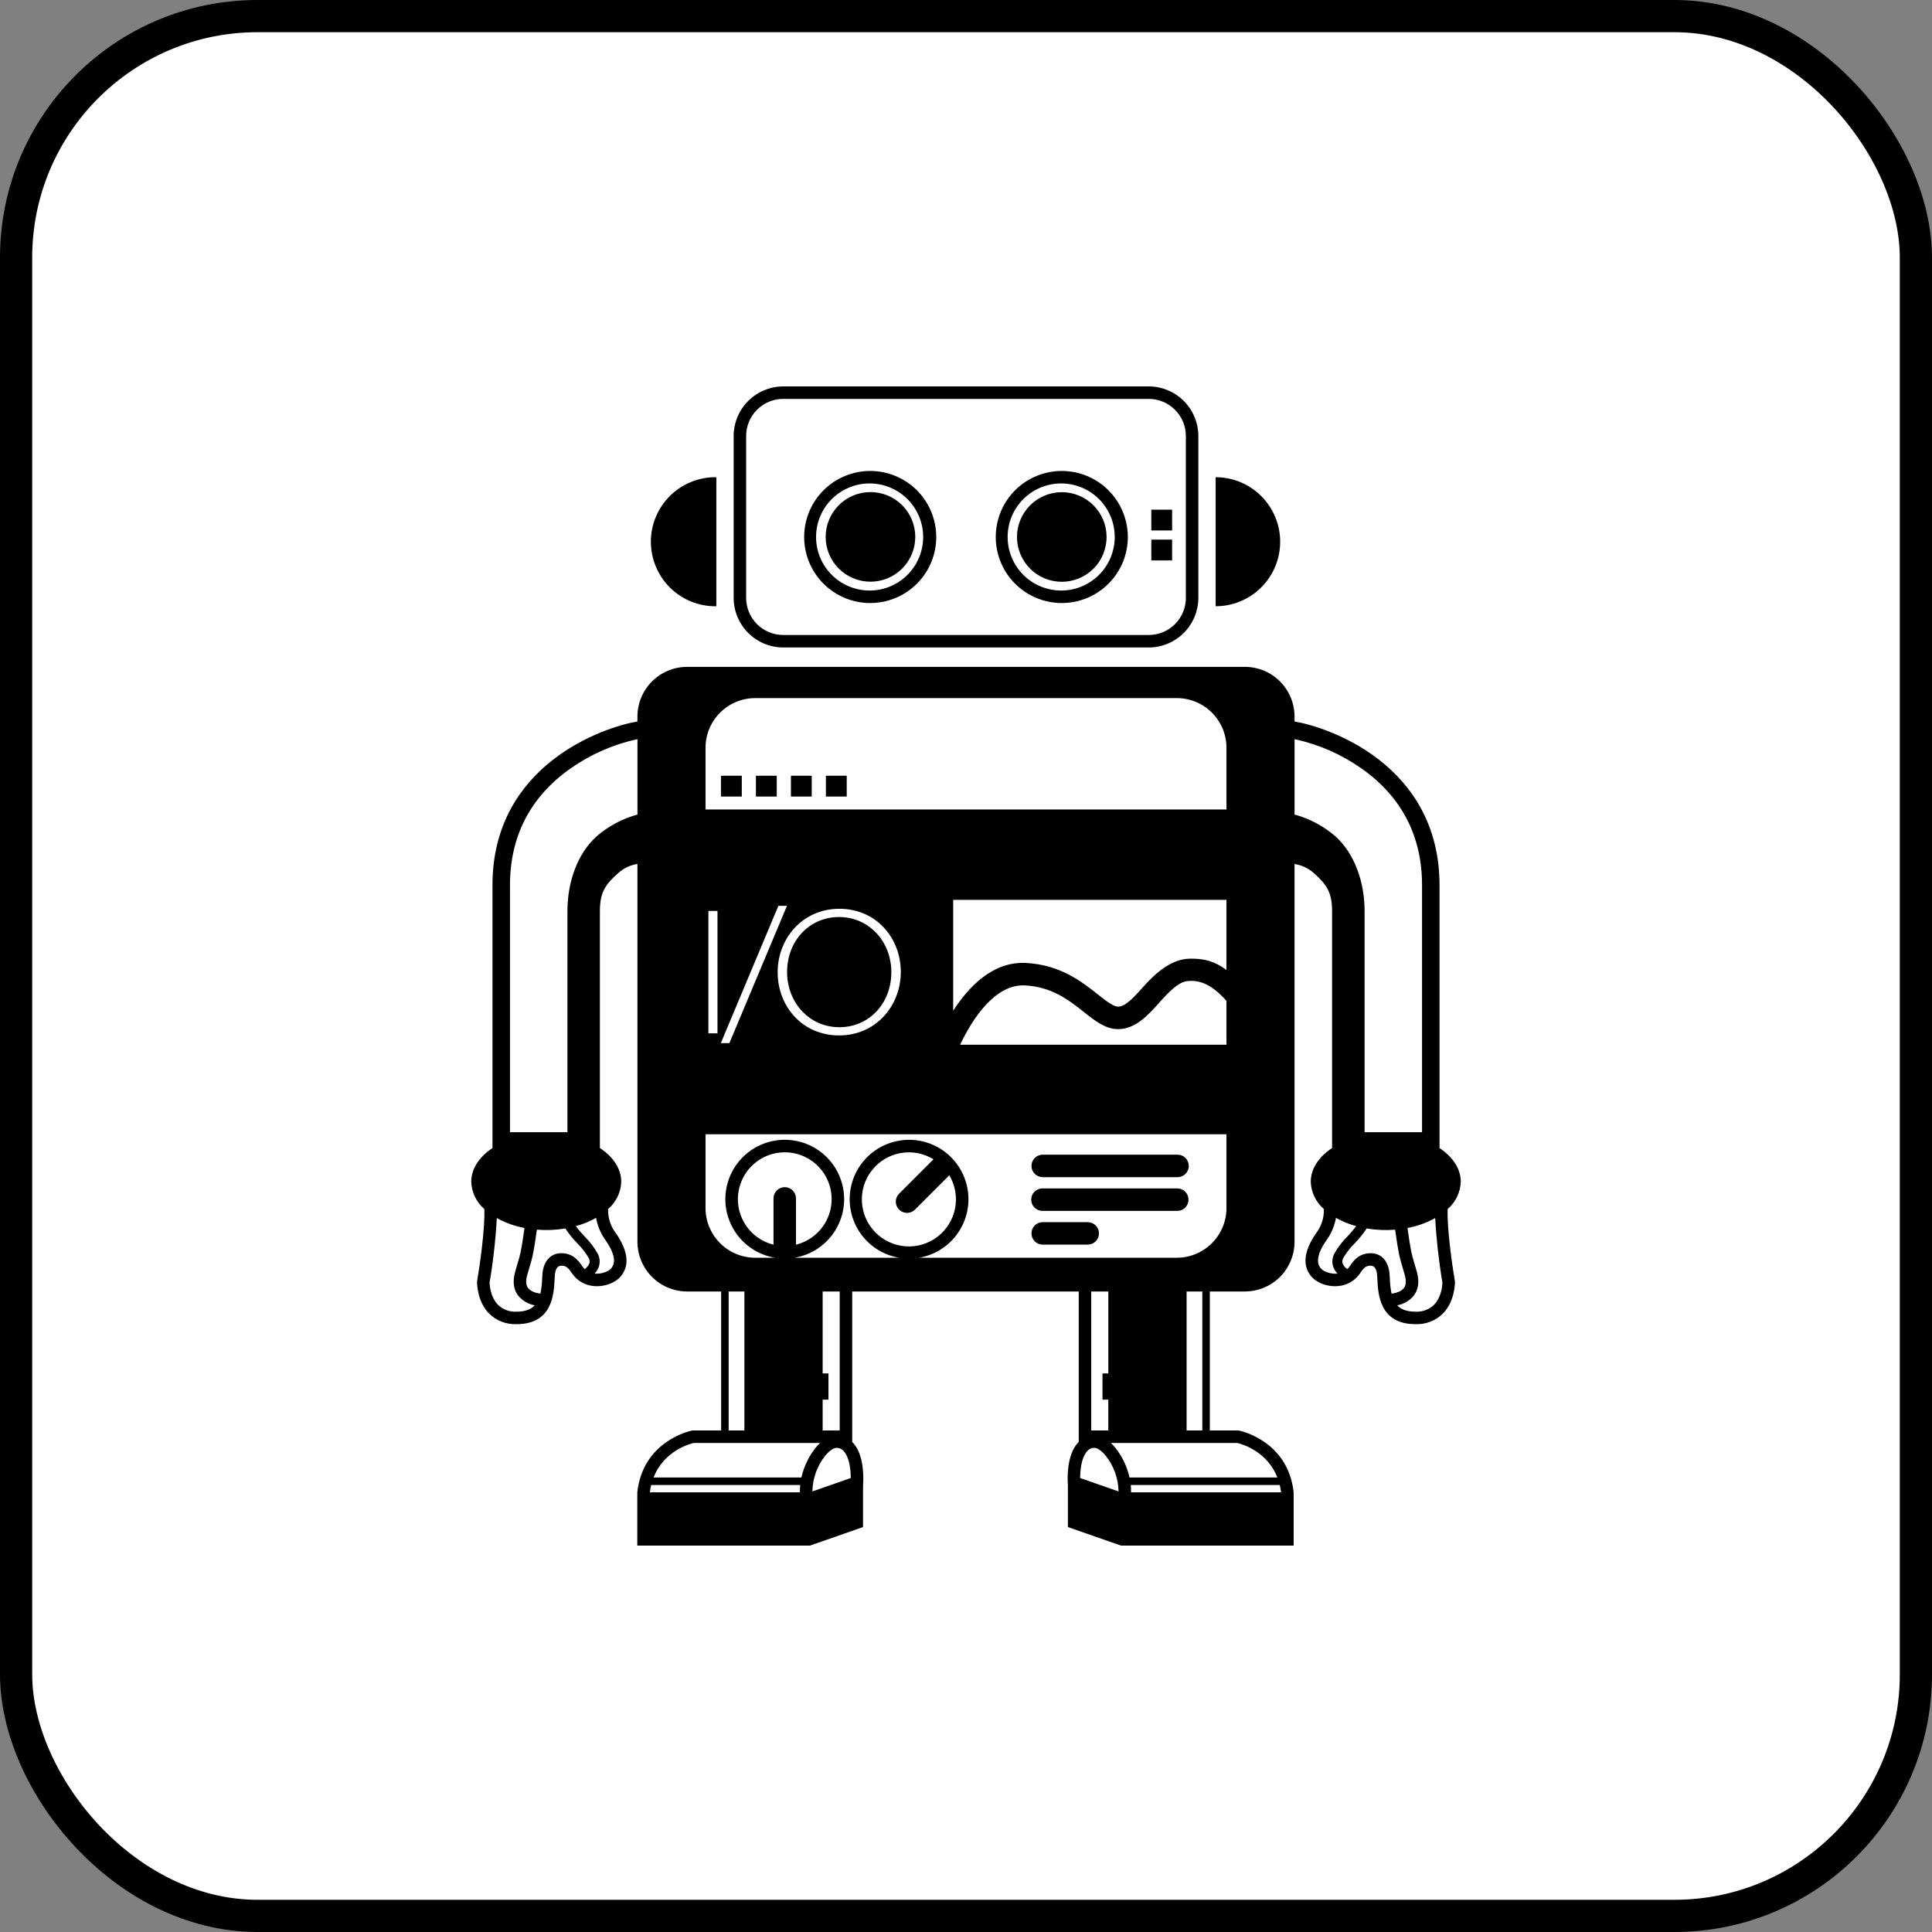 <svg width="60" height="60" viewBox="0 0 60 60" fill="none" xmlns="http://www.w3.org/2000/svg">
<rect x="0" y="0" width="60" height="60" fill="#808080" stroke="none"/>
<rect x="0.5" y="0.5" width="59" height="59" rx="7.5" fill="white" style="fill:white;fill-opacity:1;"/>
<rect x="0.5" y="0.5" width="59" height="59" rx="7.5" stroke="#D3D5D9" style="stroke:#D3D5D9;stroke:color(display-p3 0.828 0.835 0.851);stroke-opacity:1;"/>
<path d="M38.664 20.71C39.072 20.711 39.463 20.873 39.751 21.162C40.039 21.451 40.202 21.841 40.203 22.249V22.407C41.236 22.576 44.706 23.741 44.706 27.493V35.655C45.114 35.925 45.365 36.294 45.365 36.7C45.36 36.862 45.321 37.02 45.251 37.166C45.181 37.312 45.082 37.442 44.959 37.547C44.932 38.144 45.105 39.334 45.182 39.785L45.184 39.815C45.184 39.839 45.187 40.414 44.809 40.796C44.697 40.906 44.563 40.992 44.416 41.048C44.27 41.104 44.113 41.13 43.956 41.123C42.846 41.123 42.799 40.191 42.776 39.742C42.774 39.686 42.772 39.635 42.767 39.59C42.749 39.404 42.684 39.309 42.574 39.308H42.563C42.445 39.308 42.369 39.343 42.243 39.535C41.893 40.053 41.26 40.003 40.922 39.803C40.831 39.752 40.752 39.683 40.69 39.599C40.627 39.516 40.584 39.42 40.561 39.319C40.498 39.028 40.603 38.684 40.874 38.296C41.039 38.082 41.124 37.816 41.113 37.546C40.99 37.441 40.891 37.311 40.821 37.166C40.751 37.02 40.712 36.861 40.707 36.7C40.707 36.293 40.96 35.923 41.369 35.653V28.299C41.369 27.687 41.181 27.453 40.792 27.106C40.626 26.961 40.422 26.866 40.203 26.832V38.568C40.202 38.976 40.04 39.367 39.751 39.656C39.463 39.944 39.072 40.107 38.664 40.108H37.572V44.424H38.459L38.476 44.427C38.492 44.43 39.996 44.727 40.176 46.344V48H34.814L33.165 47.424V46.17C33.124 45.523 33.24 45.043 33.501 44.78V40.108H26.466V44.78C26.728 45.043 26.843 45.523 26.803 46.17V47.424L25.154 48H19.792V46.344C19.966 44.779 21.381 44.45 21.485 44.429L21.491 44.428L21.509 44.424H22.396V40.108H21.336C20.928 40.107 20.537 39.944 20.249 39.656C19.96 39.367 19.798 38.976 19.796 38.568V26.831C19.578 26.865 19.374 26.96 19.208 27.106C18.819 27.453 18.63 27.687 18.63 28.299V35.653C19.04 35.923 19.293 36.293 19.293 36.7C19.288 36.862 19.249 37.02 19.179 37.166C19.109 37.311 19.01 37.441 18.887 37.546C18.876 37.816 18.96 38.082 19.126 38.296C19.396 38.684 19.502 39.028 19.439 39.319C19.416 39.42 19.372 39.516 19.31 39.599C19.248 39.683 19.169 39.752 19.078 39.803C18.739 40.003 18.107 40.053 17.757 39.535C17.631 39.343 17.554 39.308 17.436 39.308H17.426C17.316 39.31 17.251 39.404 17.233 39.59C17.229 39.635 17.226 39.686 17.223 39.743C17.2 40.191 17.153 41.123 16.044 41.123C15.887 41.13 15.73 41.104 15.584 41.048C15.437 40.992 15.303 40.906 15.191 40.796C14.813 40.414 14.815 39.839 14.816 39.815L14.818 39.784C14.895 39.334 15.068 38.144 15.041 37.547C14.918 37.442 14.819 37.312 14.749 37.166C14.679 37.02 14.64 36.862 14.635 36.7C14.635 36.294 14.886 35.925 15.294 35.655V27.493C15.294 23.741 18.764 22.576 19.796 22.407V22.249C19.798 21.841 19.96 21.451 20.249 21.162C20.537 20.874 20.928 20.711 21.336 20.71H38.664ZM39.744 46.118H35.117C35.125 46.193 35.127 46.269 35.125 46.345H39.786C39.776 46.268 39.762 46.193 39.744 46.118ZM24.851 46.118H20.224C20.205 46.193 20.191 46.268 20.182 46.345H24.842C24.84 46.269 24.843 46.193 24.851 46.118ZM34.006 44.966C33.964 44.962 33.922 44.967 33.882 44.982C33.843 44.997 33.807 45.02 33.778 45.051C33.63 45.198 33.548 45.501 33.545 45.901L34.738 46.318C34.73 45.914 34.59 45.524 34.339 45.209C34.199 45.038 34.075 44.971 34.006 44.966ZM25.961 44.966C25.892 44.971 25.768 45.038 25.628 45.209C25.377 45.524 25.237 45.914 25.229 46.318L26.422 45.901C26.419 45.501 26.337 45.198 26.189 45.051C26.16 45.02 26.124 44.997 26.085 44.982C26.046 44.967 26.003 44.962 25.961 44.966ZM25.469 44.812H21.546C21.426 44.839 20.621 45.053 20.297 45.885H24.888C24.964 45.549 25.114 45.234 25.328 44.963C25.371 44.909 25.419 44.859 25.469 44.812ZM38.421 44.812H34.498C34.548 44.859 34.596 44.909 34.639 44.963C34.853 45.233 35.003 45.549 35.079 45.885H39.67C39.37 45.114 38.656 44.874 38.458 44.821L38.431 44.814L38.421 44.812ZM34.42 40.108H33.889V44.424H34.419V43.467H34.239V42.652H34.42V40.108ZM37.339 40.108H36.851V44.424H37.339V40.108ZM26.078 40.108H25.548V42.652H25.729V43.467H25.548V44.424H26.078V40.108ZM23.117 40.108H22.629V44.424H23.117V40.108ZM15.429 37.828C15.392 38.499 15.317 39.169 15.204 39.832C15.206 39.907 15.23 40.286 15.469 40.525C15.545 40.598 15.635 40.654 15.734 40.69C15.833 40.726 15.939 40.742 16.044 40.735C16.317 40.735 16.493 40.661 16.608 40.538C16.405 40.502 16.222 40.394 16.091 40.235C15.945 40.042 15.915 39.793 16 39.493C16.03 39.386 16.054 39.303 16.075 39.232C16.093 39.172 16.108 39.121 16.122 39.072L16.135 39.023C16.182 38.845 16.215 38.661 16.288 38.136C15.987 38.08 15.697 37.976 15.429 37.828ZM44.571 37.828C44.303 37.976 44.013 38.08 43.711 38.136C43.812 38.852 43.836 38.934 43.924 39.232C43.95 39.319 43.976 39.405 44 39.493C44.085 39.793 44.054 40.042 43.908 40.235C43.778 40.395 43.594 40.502 43.392 40.538C43.507 40.661 43.683 40.735 43.956 40.735C44.169 40.748 44.377 40.672 44.532 40.525C44.77 40.286 44.794 39.907 44.796 39.832C44.683 39.169 44.608 38.499 44.571 37.828ZM42.443 38.151C42.334 38.316 42.21 38.471 42.072 38.612C41.932 38.748 41.813 38.903 41.715 39.072C41.7 39.097 41.691 39.125 41.688 39.154C41.685 39.183 41.689 39.212 41.698 39.239C41.729 39.309 41.778 39.37 41.841 39.413C41.871 39.385 41.897 39.354 41.92 39.32C42.058 39.11 42.237 38.916 42.58 38.92C42.901 38.925 43.116 39.162 43.153 39.553C43.158 39.609 43.162 39.666 43.164 39.723C43.169 39.875 43.186 40.026 43.216 40.175C43.328 40.162 43.511 40.118 43.6 40C43.668 39.91 43.677 39.775 43.627 39.598C43.602 39.513 43.578 39.427 43.553 39.342C43.46 39.029 43.432 38.936 43.327 38.189C43.032 38.213 42.735 38.2 42.443 38.151M17.557 38.151C17.265 38.2 16.968 38.213 16.673 38.188C16.568 38.936 16.541 39.029 16.448 39.342C16.427 39.412 16.403 39.494 16.373 39.598C16.323 39.775 16.332 39.91 16.4 40C16.489 40.118 16.672 40.162 16.784 40.174C16.814 40.026 16.831 39.875 16.836 39.723C16.839 39.66 16.842 39.602 16.847 39.552C16.884 39.161 17.099 38.925 17.42 38.92C17.763 38.916 17.942 39.11 18.08 39.32C18.103 39.354 18.129 39.385 18.159 39.413C18.222 39.369 18.272 39.309 18.302 39.239C18.311 39.212 18.315 39.182 18.312 39.154C18.309 39.125 18.3 39.097 18.285 39.072C18.187 38.903 18.067 38.748 17.929 38.612C17.79 38.47 17.666 38.316 17.557 38.151M18.512 37.821C18.314 37.933 18.102 38.019 17.883 38.079C17.968 38.192 18.06 38.299 18.157 38.401C18.317 38.559 18.453 38.738 18.563 38.933C18.63 39.059 18.642 39.207 18.595 39.342C18.567 39.42 18.523 39.492 18.466 39.553C18.609 39.565 18.754 39.536 18.881 39.469C18.972 39.421 19.037 39.336 19.06 39.236C19.099 39.058 19.011 38.81 18.808 38.519C18.657 38.312 18.556 38.073 18.512 37.821ZM41.489 37.821C41.445 38.073 41.343 38.312 41.193 38.519C40.989 38.81 40.902 39.058 40.941 39.236C40.964 39.336 41.029 39.42 41.119 39.469C41.247 39.536 41.392 39.565 41.535 39.553C41.478 39.492 41.434 39.42 41.405 39.342C41.383 39.275 41.374 39.204 41.379 39.134C41.385 39.063 41.405 38.995 41.438 38.933C41.548 38.738 41.684 38.559 41.843 38.401C41.941 38.299 42.033 38.192 42.118 38.079C41.898 38.019 41.687 37.933 41.489 37.821ZM38.089 35.226H21.911V37.521C21.912 37.929 22.075 38.319 22.363 38.608C22.652 38.896 23.043 39.059 23.451 39.06H24.064C23.608 38.983 23.198 38.738 22.914 38.372C22.631 38.007 22.494 37.548 22.533 37.088C22.572 36.627 22.782 36.197 23.123 35.884C23.463 35.571 23.909 35.397 24.371 35.397C24.834 35.397 25.279 35.571 25.62 35.884C25.96 36.197 26.17 36.627 26.209 37.088C26.248 37.548 26.112 38.007 25.828 38.372C25.545 38.738 25.134 38.983 24.678 39.06H27.919C27.463 38.982 27.054 38.735 26.772 38.37C26.489 38.004 26.355 37.546 26.394 37.086C26.433 36.625 26.644 36.197 26.984 35.884C27.325 35.572 27.77 35.398 28.232 35.398C28.694 35.398 29.139 35.572 29.479 35.884C29.819 36.197 30.03 36.625 30.069 37.086C30.109 37.546 29.974 38.004 29.692 38.37C29.409 38.735 29 38.982 28.545 39.06H36.55C36.958 39.059 37.349 38.897 37.637 38.608C37.925 38.319 38.088 37.929 38.089 37.521V35.226ZM28.991 36.003C28.687 35.816 28.325 35.747 27.973 35.809C27.622 35.871 27.305 36.059 27.083 36.339C26.86 36.619 26.748 36.97 26.768 37.326C26.787 37.683 26.936 38.02 27.187 38.274C27.438 38.528 27.773 38.682 28.129 38.706C28.485 38.73 28.838 38.622 29.12 38.404C29.403 38.185 29.596 37.871 29.662 37.52C29.729 37.17 29.665 36.807 29.482 36.5L28.411 37.571C28.345 37.634 28.257 37.669 28.166 37.668C28.074 37.667 27.987 37.631 27.922 37.566C27.857 37.501 27.821 37.414 27.82 37.322C27.819 37.231 27.854 37.143 27.917 37.077L28.991 36.003ZM24.371 35.785C24.015 35.785 23.672 35.916 23.406 36.151C23.14 36.387 22.969 36.712 22.926 37.066C22.883 37.419 22.971 37.775 23.173 38.068C23.375 38.361 23.677 38.57 24.022 38.655V37.217C24.022 37.125 24.059 37.036 24.124 36.97C24.19 36.905 24.278 36.868 24.371 36.868C24.464 36.868 24.552 36.905 24.618 36.97C24.683 37.036 24.72 37.125 24.72 37.217V38.655C25.066 38.57 25.368 38.361 25.57 38.068C25.772 37.775 25.86 37.419 25.817 37.066C25.774 36.712 25.603 36.387 25.337 36.151C25.07 35.916 24.727 35.785 24.371 35.785ZM33.781 37.955C33.873 37.955 33.962 37.992 34.027 38.057C34.093 38.123 34.13 38.211 34.13 38.304C34.13 38.397 34.093 38.485 34.027 38.551C33.962 38.616 33.873 38.653 33.781 38.653H32.383C32.29 38.653 32.201 38.616 32.136 38.551C32.07 38.485 32.033 38.397 32.033 38.304C32.033 38.211 32.07 38.123 32.136 38.057C32.201 37.992 32.29 37.955 32.383 37.955H33.781ZM36.57 36.907C36.661 36.909 36.747 36.947 36.811 37.012C36.874 37.077 36.91 37.165 36.91 37.256C36.91 37.347 36.874 37.435 36.811 37.5C36.747 37.565 36.661 37.603 36.57 37.605H32.383C32.336 37.606 32.29 37.598 32.246 37.581C32.203 37.564 32.163 37.538 32.13 37.506C32.097 37.473 32.07 37.434 32.052 37.392C32.034 37.349 32.025 37.303 32.025 37.256C32.025 37.209 32.034 37.163 32.052 37.12C32.07 37.077 32.097 37.038 32.13 37.006C32.163 36.974 32.203 36.948 32.246 36.931C32.29 36.914 32.336 36.906 32.383 36.907H36.57ZM36.57 35.859C36.662 35.859 36.751 35.896 36.816 35.962C36.882 36.027 36.919 36.116 36.919 36.209C36.919 36.301 36.882 36.39 36.816 36.455C36.751 36.521 36.662 36.558 36.57 36.558H32.383C32.29 36.558 32.201 36.521 32.136 36.455C32.07 36.39 32.033 36.301 32.033 36.209C32.033 36.116 32.07 36.027 32.136 35.962C32.201 35.896 32.29 35.859 32.383 35.859H36.57ZM19.797 22.955C19.052 23.116 18.347 23.424 17.724 23.861C16.472 24.742 15.838 25.964 15.838 27.492V35.161H17.622V28.299C17.622 27.396 17.929 26.508 18.536 25.966C18.901 25.652 19.332 25.423 19.797 25.297V22.955ZM40.204 22.955V25.296C40.669 25.423 41.1 25.651 41.465 25.966C42.071 26.508 42.379 27.396 42.379 28.299V35.161H44.163V27.493C44.163 25.964 43.529 24.742 42.277 23.861C41.653 23.424 40.948 23.116 40.204 22.955ZM38.089 31.084C37.581 30.505 37.182 30.431 36.859 30.471C36.599 30.504 36.306 30.797 36.025 31.112C35.672 31.51 35.271 31.961 34.724 31.961C34.33 31.961 34.004 31.701 33.658 31.428C33.194 31.06 32.669 30.643 31.817 30.602C31.151 30.57 30.606 31.155 30.266 31.651C30.096 31.904 29.946 32.169 29.817 32.445H38.089V31.084ZM24.44 28.131H24.174L22.385 32.396H22.651L24.44 28.131ZM26.069 28.223C24.917 28.223 24.151 29.152 24.151 30.19V30.201C24.151 31.238 24.906 32.156 26.058 32.156C27.209 32.156 27.975 31.227 27.975 30.19C27.98 30.184 27.98 30.184 27.975 30.179C27.975 29.142 27.22 28.223 26.069 28.223ZM22.282 28.289H22V32.091H22.282V28.289ZM26.058 28.479C26.997 28.479 27.681 29.25 27.681 30.19V30.201C27.681 31.14 27.008 31.901 26.068 31.901C25.128 31.901 24.444 31.13 24.444 30.19V30.179C24.444 29.239 25.118 28.479 26.058 28.479ZM38.089 27.945H29.602V31.389C30.08 30.647 30.832 29.856 31.85 29.905C32.926 29.957 33.6 30.491 34.092 30.88C34.34 31.077 34.574 31.262 34.724 31.262C34.957 31.262 35.235 30.95 35.504 30.648C35.869 30.238 36.361 29.787 36.937 29.773C37.408 29.762 37.725 29.855 38.089 30.124V27.945ZM36.549 21.68H23.451C23.043 21.681 22.652 21.843 22.363 22.132C22.075 22.42 21.912 22.811 21.911 23.219V25.139H38.089V23.219C38.088 22.811 37.925 22.42 37.637 22.132C37.348 21.843 36.957 21.681 36.549 21.68M23.037 24.091V24.738H22.39V24.091H23.037ZM24.123 24.091V24.738H23.476V24.091H24.123ZM25.209 24.091V24.738H24.563V24.091H25.209ZM26.296 24.091V24.738H25.649V24.091H26.296ZM35.676 12C36.084 12.001 36.475 12.164 36.764 12.452C37.052 12.741 37.215 13.132 37.216 13.54V18.569C37.215 18.977 37.052 19.368 36.764 19.656C36.475 19.945 36.084 20.107 35.676 20.108H24.323C23.915 20.107 23.524 19.945 23.236 19.656C22.948 19.368 22.785 18.977 22.784 18.569V13.54C22.785 13.132 22.948 12.741 23.236 12.452C23.525 12.164 23.916 12.001 24.324 12H35.676ZM35.676 12.388H24.323C24.018 12.388 23.725 12.51 23.509 12.726C23.294 12.942 23.172 13.234 23.172 13.54V18.569C23.172 18.874 23.294 19.167 23.509 19.383C23.726 19.599 24.018 19.72 24.324 19.72H35.676C35.982 19.72 36.274 19.599 36.49 19.383C36.706 19.167 36.828 18.874 36.828 18.569V13.54C36.828 13.234 36.706 12.941 36.49 12.726C36.274 12.51 35.982 12.388 35.676 12.388ZM22.247 14.82V18.828C21.981 18.832 21.718 18.783 21.471 18.684C21.224 18.585 21 18.438 20.811 18.252C20.621 18.065 20.471 17.843 20.369 17.598C20.266 17.353 20.213 17.09 20.213 16.824C20.213 16.558 20.266 16.295 20.369 16.05C20.471 15.805 20.621 15.583 20.811 15.396C21 15.21 21.224 15.063 21.471 14.964C21.718 14.865 21.981 14.816 22.247 14.82ZM37.753 14.82C38.285 14.82 38.794 15.031 39.17 15.407C39.546 15.783 39.757 16.293 39.757 16.824C39.757 17.355 39.546 17.865 39.17 18.241C38.794 18.617 38.284 18.828 37.753 18.828L37.753 14.82ZM27.025 14.626C27.294 14.626 27.561 14.679 27.81 14.782C28.059 14.885 28.285 15.036 28.476 15.227C28.666 15.417 28.817 15.643 28.92 15.892C29.023 16.141 29.076 16.408 29.076 16.677C29.076 16.946 29.023 17.213 28.92 17.462C28.817 17.711 28.666 17.937 28.476 18.127C28.285 18.318 28.059 18.469 27.81 18.572C27.561 18.675 27.295 18.728 27.025 18.728C26.481 18.728 25.96 18.512 25.575 18.127C25.19 17.743 24.974 17.221 24.974 16.677C24.974 16.133 25.19 15.611 25.575 15.227C25.96 14.842 26.481 14.626 27.025 14.626M32.974 14.626C33.244 14.626 33.511 14.679 33.759 14.782C34.008 14.885 34.234 15.036 34.425 15.227C34.615 15.417 34.766 15.643 34.869 15.892C34.972 16.141 35.026 16.407 35.026 16.677C35.026 16.946 34.972 17.213 34.87 17.462C34.766 17.711 34.615 17.937 34.425 18.127C34.234 18.318 34.008 18.469 33.76 18.572C33.511 18.675 33.244 18.728 32.975 18.728C32.431 18.728 31.909 18.512 31.524 18.127C31.14 17.743 30.924 17.221 30.924 16.677C30.924 16.133 31.14 15.611 31.524 15.226C31.909 14.842 32.431 14.626 32.975 14.626M27.026 15.014C26.806 15.011 26.588 15.052 26.384 15.135C26.18 15.217 25.994 15.339 25.838 15.494C25.681 15.648 25.557 15.833 25.472 16.035C25.387 16.238 25.344 16.456 25.344 16.676C25.343 16.896 25.387 17.114 25.472 17.317C25.556 17.52 25.681 17.704 25.837 17.859C25.994 18.014 26.179 18.136 26.383 18.218C26.587 18.301 26.805 18.342 27.025 18.34C27.463 18.335 27.881 18.157 28.189 17.846C28.497 17.535 28.669 17.115 28.67 16.677C28.67 16.239 28.497 15.819 28.19 15.508C27.882 15.196 27.464 15.019 27.026 15.014ZM32.975 15.014C32.755 15.011 32.537 15.052 32.333 15.135C32.129 15.217 31.943 15.339 31.787 15.494C31.63 15.649 31.506 15.833 31.421 16.036C31.336 16.239 31.293 16.456 31.293 16.676C31.293 16.896 31.336 17.114 31.421 17.317C31.506 17.52 31.63 17.704 31.786 17.859C31.943 18.014 32.128 18.136 32.332 18.218C32.536 18.301 32.754 18.342 32.974 18.34C33.412 18.335 33.83 18.157 34.138 17.846C34.446 17.535 34.619 17.115 34.619 16.677C34.619 16.239 34.446 15.819 34.139 15.508C33.831 15.196 33.413 15.019 32.975 15.014ZM26.493 15.391C26.662 15.32 26.844 15.283 27.027 15.282C27.211 15.281 27.392 15.317 27.562 15.386C27.732 15.456 27.886 15.559 28.016 15.688C28.146 15.818 28.249 15.972 28.319 16.141C28.389 16.311 28.425 16.492 28.425 16.675C28.424 16.859 28.388 17.041 28.317 17.21C28.247 17.379 28.143 17.533 28.013 17.662C27.883 17.791 27.728 17.893 27.558 17.962C27.218 18.101 26.836 18.099 26.497 17.958C26.158 17.816 25.888 17.546 25.747 17.206C25.607 16.866 25.606 16.485 25.746 16.145C25.886 15.805 26.154 15.534 26.493 15.391ZM32.975 15.285C33.344 15.285 33.698 15.432 33.959 15.693C34.22 15.954 34.366 16.308 34.366 16.677C34.366 17.046 34.22 17.4 33.959 17.661C33.698 17.922 33.344 18.068 32.975 18.068C32.606 18.068 32.252 17.922 31.991 17.661C31.73 17.4 31.583 17.046 31.583 16.677C31.583 16.308 31.73 15.954 31.991 15.693C32.252 15.432 32.606 15.285 32.975 15.285ZM36.401 16.759V17.405H35.755V16.759H36.401ZM36.401 15.828V16.474H35.755V15.828H36.401Z" fill="#EA5906" style="fill:#EA5906;fill:color(display-p3 0.918 0.349 0.024);fill-opacity:1;"/>
</svg>
